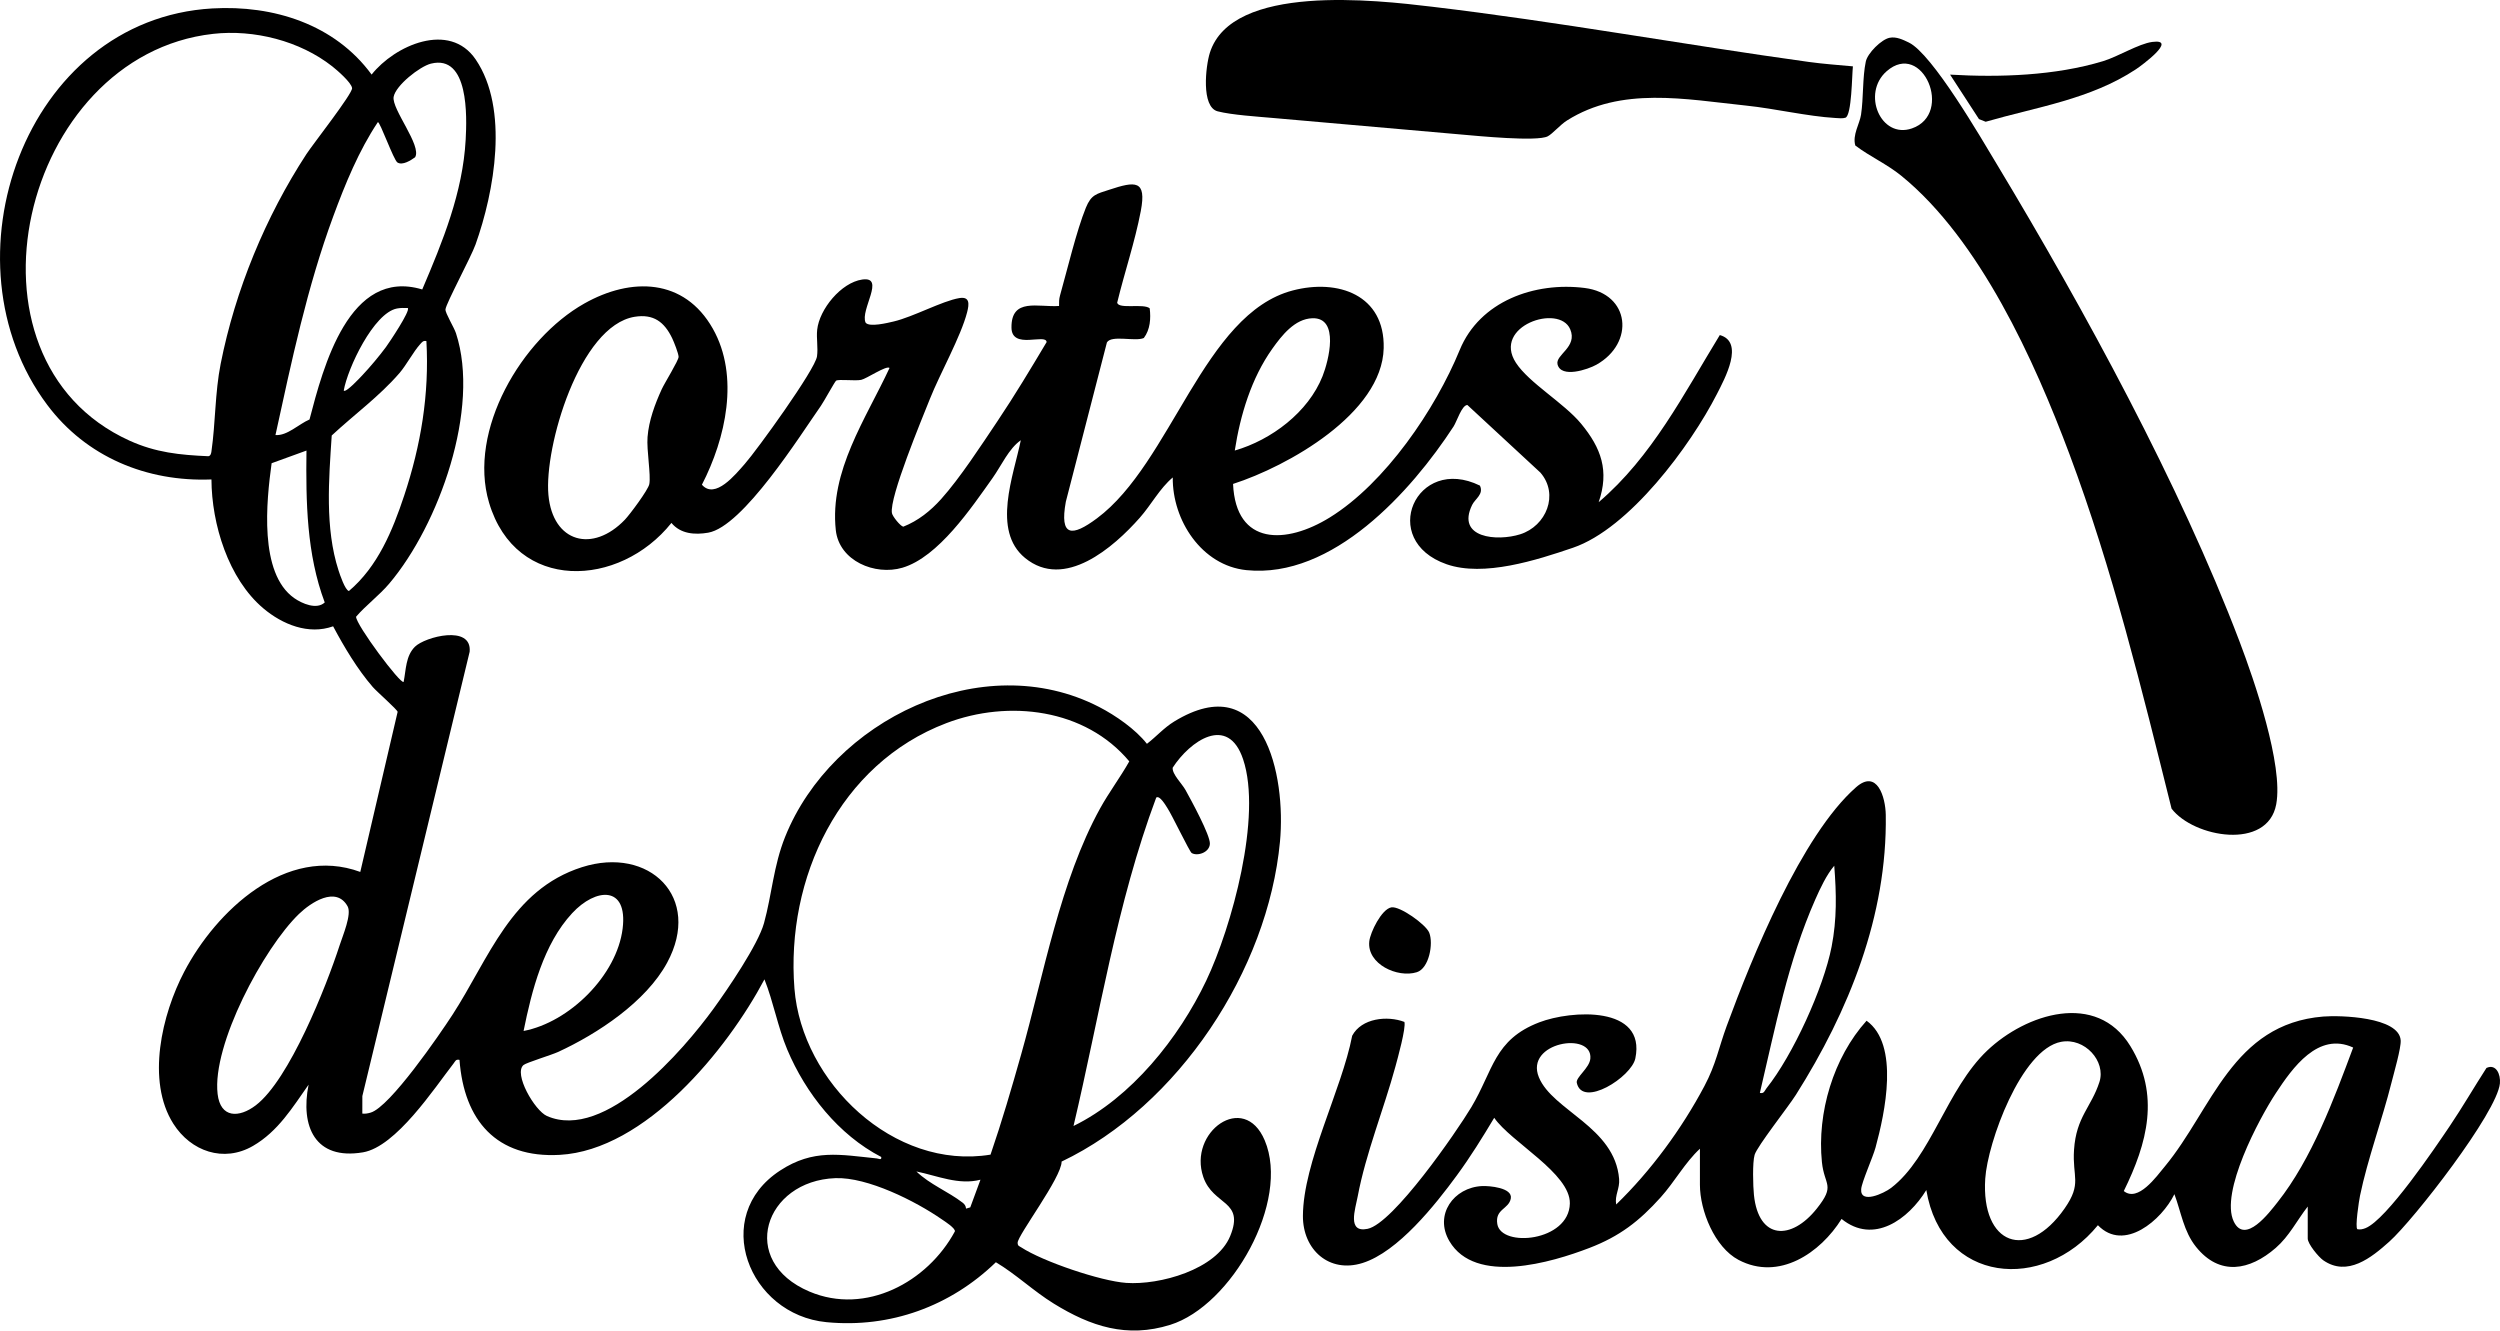 <svg xmlns="http://www.w3.org/2000/svg" width="667" height="355" viewBox="0 0 667 355" fill="none"><g clip-path="url(#clip0_2170_3002)"><path d="M107.691 181.928C108.34 178.714 108.212 175.013 110.714 172.541C113.387 169.899 125.956 166.585 125.304 173.882L96.675 292.429L96.668 297.106C97.441 297.202 98.145 297.058 98.887 296.844C104.034 295.354 117.324 275.979 120.733 270.723C130.445 255.752 136.348 237.405 155.254 231.366C173.226 225.627 187.423 239.408 177.994 256.842C172.343 267.288 159.453 275.803 148.889 280.666C147.133 281.473 140.453 283.501 139.684 284.142C136.941 286.429 142.648 296.313 145.932 297.754C161.437 304.562 182.358 280.138 190.335 269.168C194.099 263.991 202.258 252.024 203.839 246.285C205.94 238.643 206.367 231.007 209.476 223.261C221.969 192.126 262.073 172.558 293.23 188.608C297.667 190.895 302.953 194.561 305.999 198.451C308.511 196.527 310.529 194.175 313.272 192.499C337.112 177.938 343.164 206.776 341.497 224.558C338.282 258.835 314.404 295.03 283.239 309.908C283.26 314.139 271.464 329.628 271.505 331.566C271.522 332.456 271.902 332.431 272.468 332.8C278.243 336.573 293.658 341.798 300.486 342.278C309.332 342.898 324.54 338.767 328.218 329.772C332.154 320.144 323.705 321.747 321.042 314.029C316.915 302.076 331.885 291.098 337.433 304.262C344.288 320.526 328.57 348.358 312.216 353.465C300.648 357.076 291.019 353.89 281.162 347.809C275.735 344.464 271.084 339.97 265.699 336.763C253.585 348.503 237.522 354.396 220.506 352.755C199.692 350.748 189.49 324.468 208.137 312.301C217.039 306.493 224.07 308.066 233.903 309.066C234.462 309.121 235.259 309.639 235.114 308.68C223.742 302.8 214.951 291.716 210.031 280.007C207.503 273.992 206.367 267.357 203.956 261.291C194.006 280.062 172.208 306.838 149.344 308.118C132.449 309.063 123.793 298.92 122.596 282.776C121.592 282.552 121.516 283.083 121.04 283.697C115.871 290.35 105.663 305.962 96.82 307.445C84.048 309.587 80.111 300.527 82.33 289.391C78.027 295.499 74.194 301.844 67.515 305.721C59.669 310.273 50.93 307.183 46.252 299.817C38.969 288.353 43.212 270.582 49.147 259.263C57.661 243.016 76.34 225.358 96.123 232.632L106.087 189.926C106.028 189.333 100.546 184.553 99.453 183.29C95.374 178.586 91.797 172.582 88.878 167.099C82.33 169.44 75.367 166.619 70.258 162.308C60.922 154.431 56.464 139.833 56.416 127.917C39.148 128.604 23.012 121.913 12.61 108.032C-16.05 69.803 6.49 5.135 56.654 2.249C72.945 1.311 89.323 6.477 99.149 19.896C105.297 12.122 119.918 5.577 126.912 15.864C135.872 29.042 131.904 51.152 126.87 65.24C125.673 68.596 118.987 80.983 118.852 82.546C118.77 83.515 121.143 87.343 121.654 88.902C128.219 108.98 117.103 140.064 103.824 155.735C101.16 158.877 97.569 161.543 95.002 164.543C94.936 166.643 106.918 182.708 107.691 181.925V181.928ZM56.83 9.039C5.696 14.774 -13.576 95.675 34.518 117.547C41.546 120.744 47.953 121.389 55.598 121.72C56.174 121.62 56.333 121.003 56.406 120.485C57.523 112.708 57.337 104.821 58.876 97.055C62.775 77.393 70.831 57.856 81.757 41.109C83.475 38.474 94.077 24.979 93.936 23.517C93.794 22.055 89.927 18.713 88.657 17.713C79.99 10.891 67.791 7.808 56.83 9.036V9.039ZM112.656 77.224C118.107 64.44 123.475 51.366 124.241 37.264C124.573 31.149 125.125 14.457 114.974 16.978C112.011 17.716 105.58 22.779 105.024 25.828C104.431 29.083 112.628 38.909 110.745 41.961C109.592 42.795 107.388 44.203 106.039 43.354C105.011 42.706 101.357 32.346 100.808 32.591C95.751 40.167 92.104 49.069 88.937 57.653C81.943 76.6 77.796 96.368 73.494 116.071C76.609 116.326 79.704 113.143 82.578 111.919C86.242 97.906 93.139 71.351 112.659 77.228L112.656 77.224ZM108.799 82.184C107.833 82.149 106.86 82.125 105.901 82.311C99.701 83.518 92.739 98.22 91.707 104.221C92.293 104.849 96.113 100.71 96.682 100.107C98.645 98.034 101.274 94.906 102.965 92.606C103.838 91.419 109.554 82.901 108.802 82.187L108.799 82.184ZM113.763 91.002C112.897 90.816 112.618 91.264 112.107 91.823C110.348 93.744 108.402 97.427 106.584 99.531C101.191 105.766 94.512 110.601 88.505 116.188C87.736 127.873 86.659 140.861 90.317 152.179C90.689 153.331 92.073 157.463 93.091 157.68C100.788 151.169 104.735 141.574 107.843 132.201C112.297 118.775 114.564 105.204 113.763 91.002ZM81.771 120.209L72.469 123.589C71.093 133.632 69.029 152.931 78.497 159.577C80.605 161.056 84.503 162.739 86.639 160.732C81.798 147.837 81.598 133.866 81.767 120.209H81.771ZM264.274 308.056C267.303 299.23 269.925 290.229 272.464 281.245C278.457 260.039 282.891 234.946 293.486 215.726C295.88 211.38 298.864 207.449 301.293 203.131C289.553 189.074 269.128 186.594 252.475 192.937C223.949 203.8 209.628 234.322 211.957 263.757C213.933 288.743 238.498 312.298 264.274 308.056ZM286.413 300.413C301.825 292.878 314.524 276.955 321.811 261.663C328.653 247.296 336.757 217.754 331.661 202.576C327.614 190.519 317.467 197.72 312.872 204.821C312.689 206.542 315.349 209.07 316.291 210.77C317.74 213.391 322.922 222.854 322.798 225.138C322.674 227.49 319.406 228.5 317.937 227.583C317.36 227.221 312.661 217.385 311.464 215.591C311.047 214.967 309.429 212.094 308.48 212.794C297.902 241.105 293.355 271.102 286.413 300.413ZM139.694 275.062C151.935 272.734 164.59 260.215 166.119 247.741C167.54 236.167 158.942 236.853 152.646 243.647C145.014 251.883 141.858 264.312 139.691 275.062H139.694ZM79.763 243.847C70.337 252.945 56.53 278.748 58.058 291.874C58.81 298.351 63.779 298.299 68.25 294.892C77.186 288.084 87.073 263.146 90.613 252.207C91.434 249.662 93.905 243.899 92.739 241.805C89.658 236.267 82.888 240.829 79.763 243.847ZM261.586 314.746C255.811 316.253 250.091 313.698 244.491 312.546C248.065 315.998 252.985 317.909 256.846 320.885C257.381 321.295 257.691 321.778 257.739 322.458L258.868 322.127L261.586 314.753V314.746ZM222.887 314.329C203.987 315.022 196.783 336.477 215.983 344.602C230.977 350.948 247.462 342.074 254.755 328.548C254.983 327.71 252.002 325.82 251.277 325.32C244.284 320.468 231.467 314.015 222.887 314.329Z" fill="black"></path><path d="M306.741 82.26C307.072 84.974 306.879 87.919 305.175 90.181C302.874 91.209 296.546 89.302 295.325 91.361L284.364 133.86C282.639 143.319 286.034 143.226 292.661 138.298C312.561 123.496 321.114 83.742 344.885 77.5C357.002 74.32 369.509 78.68 369.167 92.895C368.75 110.315 343.536 124.424 328.98 129.114C329.715 145.723 343.209 145.213 354.766 138.074C369.619 128.897 382.988 109.136 389.454 93.375C394.801 80.335 409.457 75.152 422.775 76.828C434.95 78.359 436.209 91.523 425.928 97.303C423.627 98.596 416.509 100.965 415.554 97.231C414.888 94.633 420.981 92.644 418.928 87.84C415.988 80.952 398.072 86.991 404.451 96.793C407.967 102.193 417.255 107.501 421.836 113.039C427.208 119.537 429.406 125.627 426.525 133.987C440.732 121.896 449.306 104.997 458.845 89.395C465.497 91.254 460.177 101.014 458.059 105.156C450.993 118.961 434.715 141.005 419.656 146.144C409.978 149.444 395.86 153.99 385.962 150.545C367.621 144.161 377.816 121.213 394.843 129.559C395.929 131.856 393.563 133.077 392.769 134.708C388.432 143.599 399.48 144.482 405.583 142.55C412.538 140.35 416.013 131.914 410.986 126.096L391.5 108.056C390.023 108.046 388.667 112.47 387.815 113.781C376.464 131.19 355.539 154.455 332.548 152.114C320.579 150.893 312.758 138.76 312.893 127.383C309.363 130.369 307.162 134.667 304.088 138.143C297.115 146.03 283.995 157.494 273.475 148.858C264.553 141.536 270.439 126.848 272.351 117.454C269.121 119.706 267.162 124.244 264.809 127.552C259.192 135.449 250.37 148.627 240.761 151.469C233.471 153.624 223.88 149.686 222.99 141.43C221.286 125.655 231.008 111.777 237.329 98.168C236.511 97.413 231.167 101.062 229.759 101.348C228.117 101.683 223.79 101.114 223.076 101.562C222.745 101.769 219.826 107.118 219.026 108.26C213.447 116.216 198.211 140.526 188.934 142.123C185.356 142.737 181.565 142.454 179.139 139.516C165.315 156.839 137.635 158.187 130.479 134.108C124.749 114.829 139.187 90.412 155.879 80.987C168.42 73.907 182.562 74.213 190.18 87.684C197.373 100.403 193.616 117.002 187.271 129.321C190.77 133.37 196.272 126.538 198.705 123.775C201.982 120.054 217.473 98.634 217.977 95.085C218.301 92.806 217.777 90.247 218.025 87.967C218.615 82.497 224.405 75.403 230.025 74.582C236.376 73.655 229.407 82.722 230.942 86.074C231.891 87.374 236.856 86.143 238.44 85.77C243.673 84.536 251.415 80.283 255.945 79.531C258.767 79.062 258.602 81.087 258.029 83.304C256.359 89.795 250.777 99.683 248.093 106.439C245.995 111.715 237.239 132.715 237.967 136.888C238.126 137.795 240.213 140.367 240.996 140.519C244.981 138.946 248.276 136.291 251.101 133.146C256.114 127.566 261.859 118.72 266.137 112.346C270.729 105.507 275.024 98.338 279.237 91.275C279.102 88.853 269.939 93.402 269.863 87.433C269.76 79.321 277.025 82.035 282.556 81.632C282.535 80.694 282.549 79.769 282.808 78.856C284.709 72.106 287.224 61.539 289.705 55.432C291.15 51.876 292.568 51.738 295.928 50.631C302.901 48.327 305.961 47.92 304.364 56.308C302.794 64.536 300.034 72.634 298.061 80.766C298.495 82.566 305.116 80.88 306.751 82.266L306.741 82.26ZM169.331 84.518C154.602 86.905 145.159 119.296 146.319 132.046C147.478 144.796 158.159 147.579 166.712 138.664C168.013 137.308 172.953 130.69 173.236 129.159C173.695 126.69 172.488 120.103 172.764 116.605C173.112 112.191 174.727 107.835 176.548 103.852C177.314 102.176 181.089 96.12 181.051 95.196C181.013 94.271 179.826 91.261 179.336 90.24C177.252 85.908 174.368 83.701 169.331 84.518ZM329.436 120.206C339.206 117.375 349.046 109.994 352.862 100.355C354.463 96.313 357.478 84.67 350.136 84.908C345.434 85.06 341.97 89.509 339.462 93.03C333.852 100.914 330.902 110.75 329.436 120.206Z" fill="black"></path><path d="M453.539 306.48C449.513 310.218 446.836 315.257 443.075 319.443C437.348 325.82 432.114 329.855 424.051 332.952C413.97 336.825 393.597 342.905 386.687 331.117C382.585 324.12 387.832 316.791 395.44 316.44C397.31 316.353 403.609 316.867 403.085 319.75C402.561 322.634 398.831 322.537 399.48 326.569C400.504 332.928 418.631 331.252 418.835 321.085C418.997 313.063 403.061 304.686 398.659 298.227C395.526 303.469 392.3 308.673 388.684 313.601C382.94 321.44 373.014 333.976 363.533 336.967C354.597 339.784 347.58 333.401 347.618 324.417C347.676 310.104 357.985 290.733 360.763 276.334C363.264 271.63 370.147 270.906 374.698 272.651C375.146 274.265 372.9 282.349 372.3 284.556C369.243 295.795 364.375 307.787 362.246 319.15C361.598 322.613 359.327 329.007 364.882 327.851C371.727 326.427 388.564 302.048 392.542 295.413C398.434 285.587 398.569 277.403 410.682 272.758C419.193 269.492 439.239 268.23 436.309 282.383C435.285 287.339 422.178 295.709 420.687 288.894C420.367 287.422 424.065 284.99 424.303 282.449C424.997 275.055 406.732 278.059 410.572 287.415C414.229 296.327 430.848 300.672 431.98 314.543C432.193 317.147 430.758 318.881 431.196 321.357C440.432 312.422 448.706 301.151 454.736 289.767C457.862 283.866 458.525 279.6 460.702 273.682C467.426 255.383 480.626 222.848 495.189 210.042C500.795 205.111 503.052 212.636 503.124 217.419C503.538 244.288 493.246 269.799 479.142 292.102C477.11 295.316 468.813 305.817 468.133 308.107C467.529 310.146 467.709 316.481 467.95 318.809C469.199 330.862 477.931 330.979 484.711 322.465C489.786 316.095 486.729 316.381 486.087 310.053C484.756 296.909 489.141 282.163 498.001 272.33C506.854 278.697 502.903 296.951 500.392 306.166C499.677 308.783 496.7 315.381 496.562 317.267C496.265 321.333 502.603 318.423 504.549 316.933C515.21 308.766 519.377 290.557 530.197 280.283C540.537 270.464 559.333 264.357 568.376 279.086C576.366 292.098 572.93 304.959 566.626 317.774C570.418 320.83 575.3 313.956 577.629 311.142C590.187 295.944 595.593 273.185 619.851 271.213C624.347 270.847 640.079 271.289 640.503 277.565C640.641 279.59 638.668 286.38 638.05 288.846C635.594 298.648 631.661 309.27 629.649 319.026C629.377 320.35 628.276 327.503 628.952 327.958C629.725 328.103 630.401 327.951 631.123 327.665C636.763 325.406 649.677 306.242 653.562 300.486C656.991 295.406 660.072 290.077 663.391 284.928C665.965 283.745 667.207 286.656 666.976 289.05C666.217 296.854 644.002 325.42 637.478 331.259C632.713 335.525 626.296 340.739 619.837 336.239C618.588 335.366 615.704 331.876 615.704 330.448V321.906C612.792 325.637 610.801 329.779 607.168 332.942C600.217 338.987 592.202 340.515 585.906 332.669C582.58 328.527 581.938 323.416 580.13 318.605C576.78 325.458 566.737 334.173 559.719 326.886C545.115 344.823 518.097 342.495 513.94 317.502C509.172 325.31 499.881 332.131 491.332 325.213C485.68 334.28 474.633 341.836 463.841 336.139C457.459 332.769 453.539 322.982 453.539 316.122V306.48ZM469.534 291.595C470.683 291.853 470.79 290.991 471.307 290.343C478.335 281.542 486.519 263.612 488.672 252.583C490.114 245.195 489.952 238.429 489.379 230.976C487.336 233.37 485.618 237.032 484.321 239.971C477.052 256.425 473.643 274.172 469.53 291.595H469.534ZM549.918 277.955C539.246 279.948 530.276 304.872 529.662 314.477C528.534 332.073 540.854 336.753 550.842 322.413C555.545 315.66 552.847 314.157 553.354 306.735C553.951 297.934 557.946 295.433 560.126 288.684C561.921 283.132 556.204 276.782 549.918 277.958V277.955ZM627.828 279.49C618.499 275.168 611.629 284.915 607.2 291.647C602.694 298.489 592.247 318.181 595.973 325.913C598.978 332.152 605.464 323.506 607.645 320.751C616.805 309.187 622.701 293.226 627.824 279.49H627.828Z" fill="black"></path><path d="M504.138 10.081C505.929 9.712 507.706 10.591 509.268 11.343C515.555 14.374 528.582 36.881 532.857 43.985C555.997 82.428 581.624 129.331 597.512 171.168C601.438 181.511 609.235 204.124 607.296 214.584C605.002 226.962 585.267 223.455 579.374 215.743C571.432 183.904 563.642 151.931 552.132 121.168C542.81 96.254 528.216 63.96 507.302 46.924C503.417 43.758 498.956 41.819 494.995 38.822C494.181 36.012 496.158 33.035 496.524 30.611C497.197 26.145 496.893 20.699 497.79 16.444C498.266 14.178 501.937 10.529 504.138 10.077V10.081ZM503.369 18.996C496.607 24.907 501.771 37.136 510.097 34.263C521.333 30.387 512.905 10.66 503.369 18.996Z" fill="black"></path><path d="M494.357 17.702C494.095 19.899 494.061 30.821 492.356 31.408C491.628 31.66 490.49 31.525 489.682 31.48C482.199 31.039 473.608 28.98 465.949 28.18C449.61 26.476 432.559 23.007 418.076 32.142C416.223 33.311 414.222 35.708 412.932 36.37C410.065 37.846 394.16 36.26 389.84 35.888C373.135 34.446 356.371 32.953 339.648 31.477C335.587 31.118 328.58 30.666 324.875 29.704C320.41 28.545 321.68 17.599 322.787 14.092C328.649 -4.504 367.201 0.028 382.039 1.79C415.588 5.777 449.089 11.888 482.572 16.523C486.467 17.061 490.441 17.34 494.354 17.702H494.357Z" fill="black"></path><path d="M520.281 19.91C533.519 20.689 548.31 20.192 561.092 16.32C565.077 15.112 570.58 11.681 574.203 11.191C581.265 10.243 571.222 17.585 569.873 18.478C557.722 26.5 543.497 28.521 529.776 32.484L527.989 31.773L520.281 19.91Z" fill="black"></path><path d="M371.21 242.085C373.459 241.678 380.452 246.654 381.322 248.848C382.478 251.762 381.28 258.363 378.003 259.387C372.855 260.998 364.658 257.204 365.324 251.151C365.589 248.755 368.591 242.557 371.21 242.085Z" fill="black"></path></g><defs><clipPath id="clip0_2170_3002"><rect width="667" height="355" fill="white"></rect></clipPath></defs></svg>
